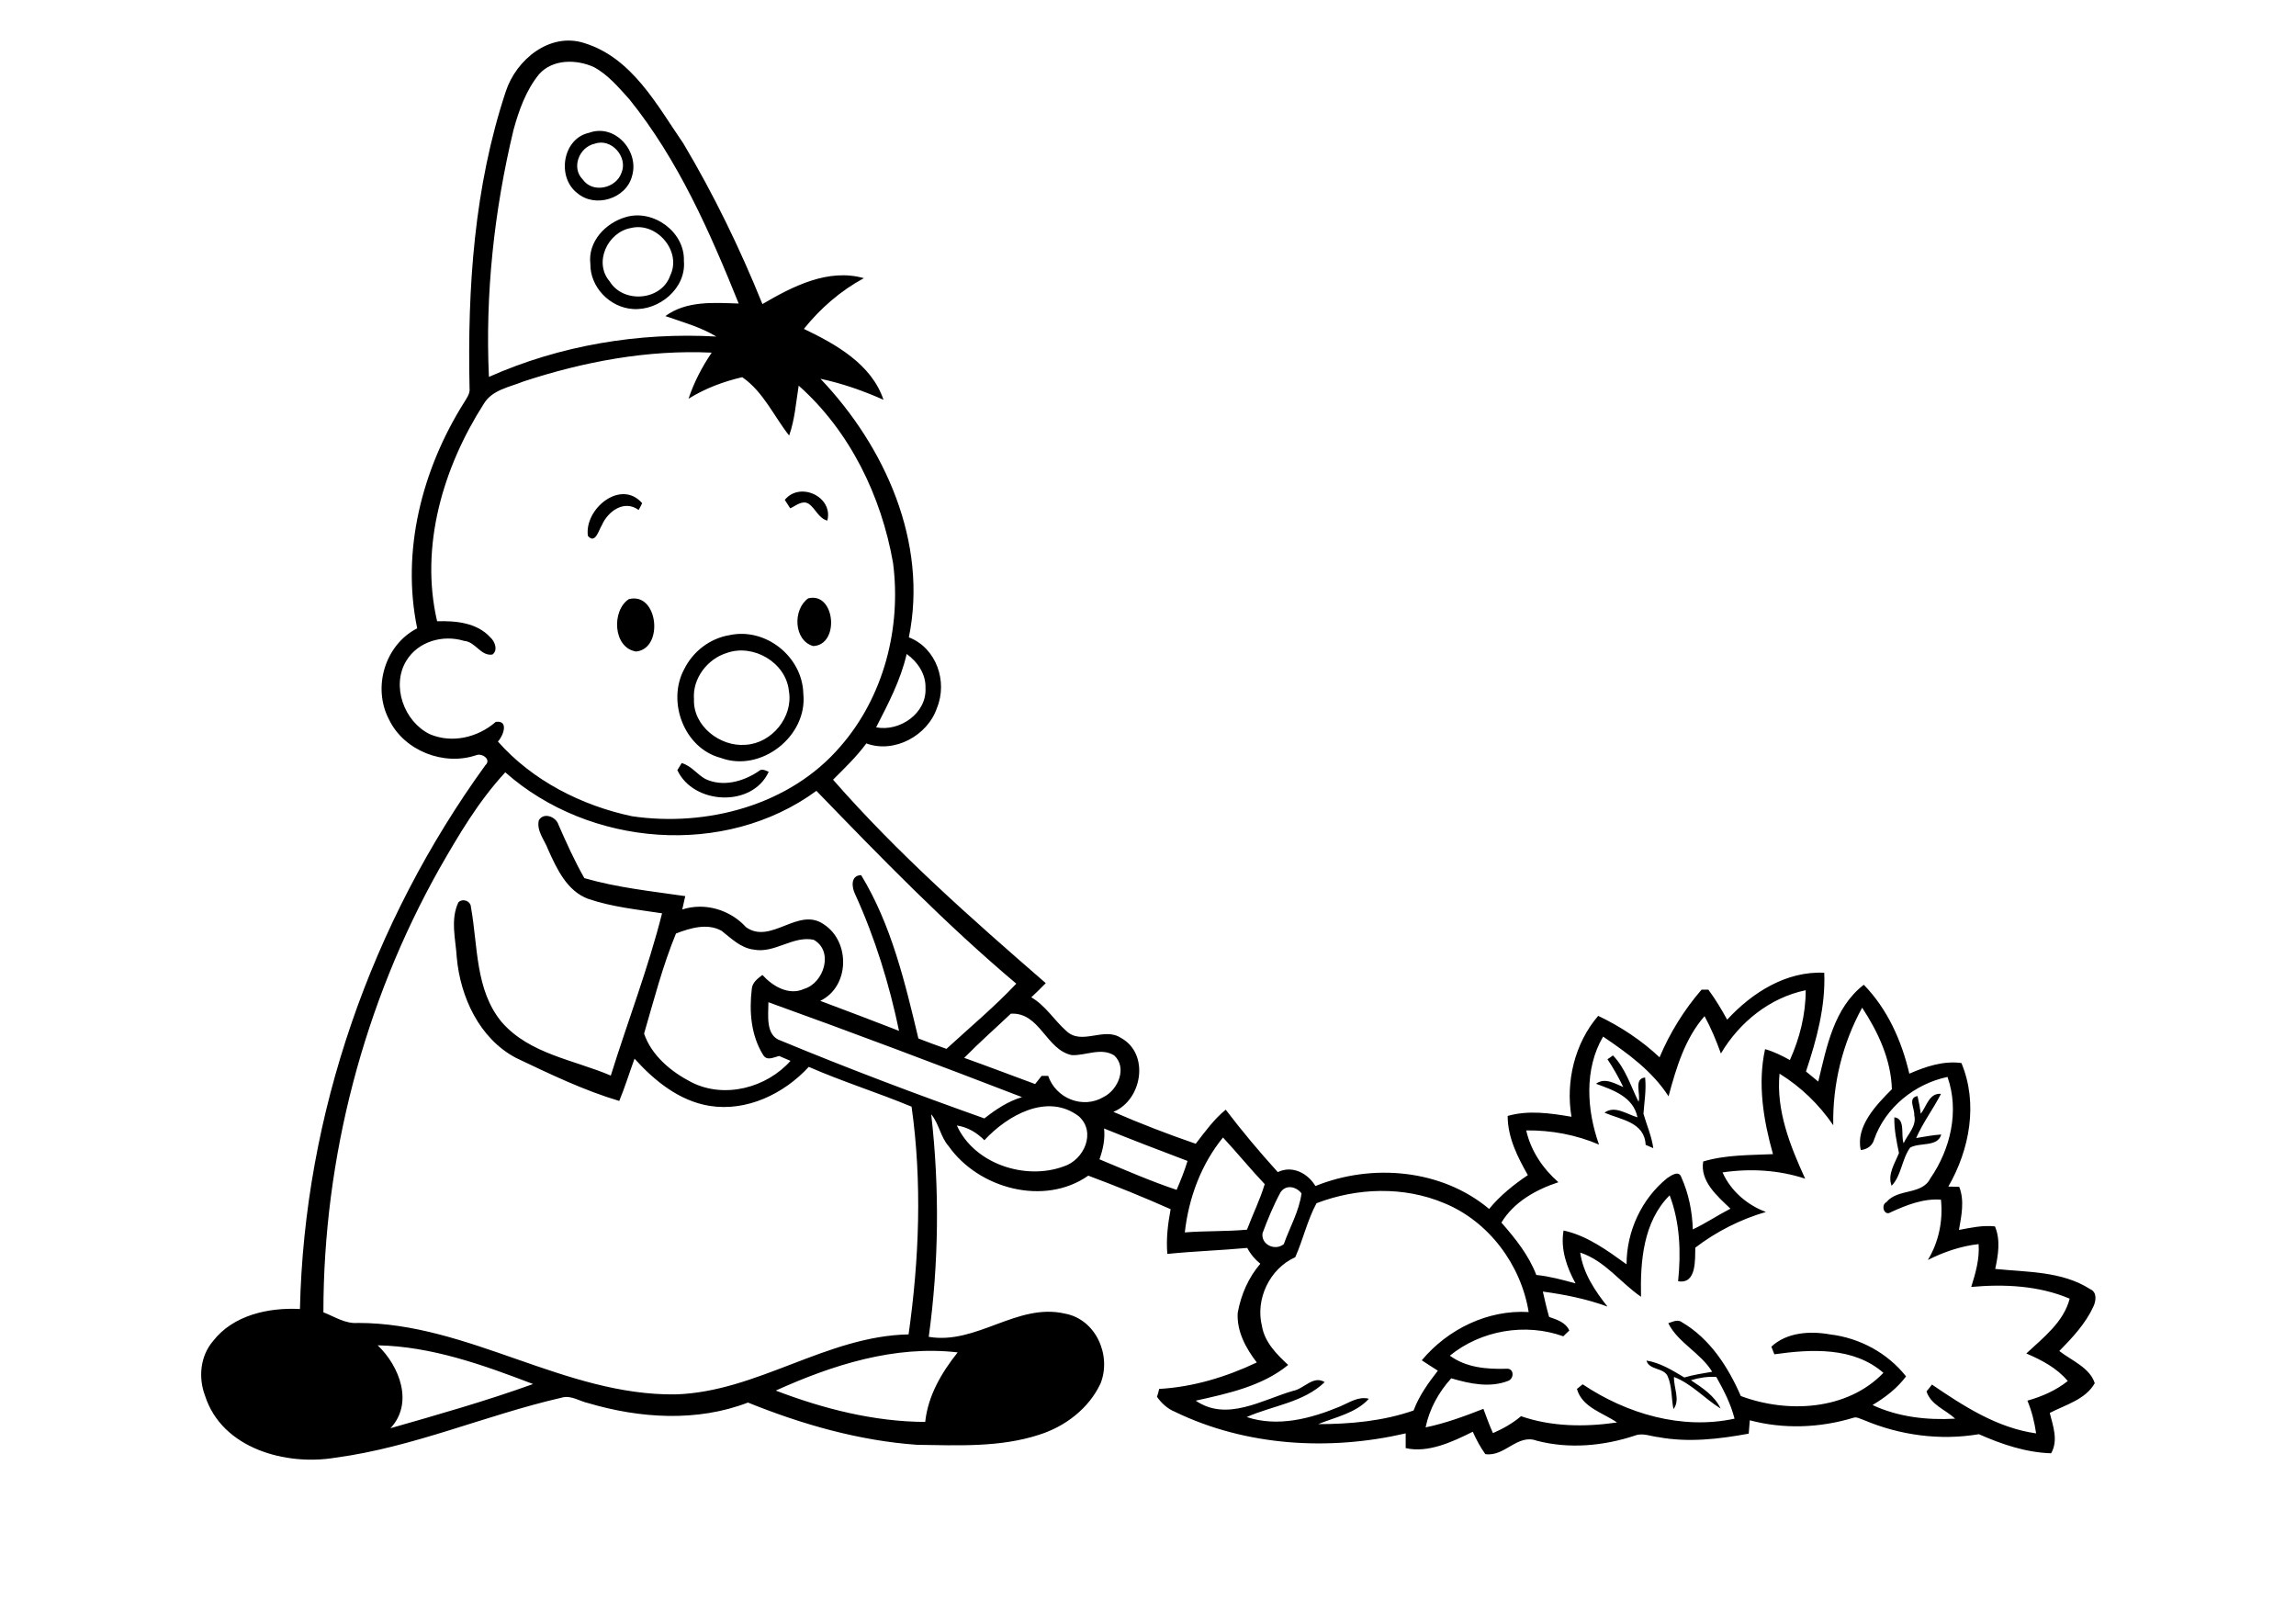 <?xml version="1.0" encoding="utf-8"?>
<!-- Generator: Adobe Illustrator 21.0.2, SVG Export Plug-In . SVG Version: 6.00 Build 0)  -->
<svg version="1.2" baseProfile="tiny" id="Layer_1" xmlns="http://www.w3.org/2000/svg" xmlns:xlink="http://www.w3.org/1999/xlink"
	 x="0px" y="0px" viewBox="0 0 842 595" overflow="scroll" xml:space="preserve">
<g>
	<path d="M704.4,408.4c2.1-2.7,3.1-7.7,7.4-7.3c-2.8,5.5-6.6,10.5-9.1,16.2c3.1-0.5,6.1-1.1,9.2-1.3c-1.3,4.7-7.8,2.8-11.4,4.8
		c-3.1,4.3-3.2,10.3-6.8,14c-1.6-4.2,1.2-8.2,2.7-12c-0.9-4.3-1.8-8.7-1.7-13.1c4.2,0.5,2.3,6.5,3.4,9.5c1.5-3.3,4.9-6.3,3.9-10.3
		c0.2-2.5-2.5-6.3,1.2-7C703.7,404,704.1,406.2,704.4,408.4 M589.5,388.4c0.5-0.3,1.5-1,2-1.4c4.6,4.7,6.5,11.2,9.4,17
		c0.9-2.8-1.9-8.5,2.4-8.9c0.5,4.5-0.3,8.9-0.6,13.3c1.2,4.2,3,8.2,3.6,12.6c-1-0.4-1.9-0.8-2.8-1.2c-0.4-8.4-9.1-9.2-15.1-11.8
		c3.8-2.8,8.2,0.6,12.1,1.7c-1.5-7.5-8.9-10-15.2-12.3c3.2-2.4,6.9-0.1,10,1.2C593.6,395.1,591.7,391.7,589.5,388.4 M250,279.8
		c3.5,1,5.6,4.1,8.6,5.8c6.4,3.1,14,1,19.6-2.8c1.1-1.1,2.5-0.3,3.7,0.2c-6,13.2-27.6,12.1-33.5-0.6
		C248.8,281.8,249.6,280.5,250,279.8 M266.6,239.4c-7.2,2.2-12.7,9.4-12.1,17c-0.4,9.8,9.6,17.5,18.9,16.7
		c9.6-0.5,17.6-10.2,15.9-19.8C288.2,242.9,276.3,236,266.6,239.4 M267.5,232.9c13.3-2.9,26.8,7.9,27.1,21.5
		c1.6,15.6-15.6,29-30.3,23.5c-13.4-3.5-19.8-20.6-13.4-32.5C254.1,238.9,260.3,234.1,267.5,232.9 M296.4,219.4
		c9.9-2.5,11.7,17.1,1.8,17.5C291,234.8,290.7,223.4,296.4,219.4 M230.6,219.7c10.7-2.8,13,18.1,2.7,19.2
		C224.8,237.6,224.2,223.9,230.6,219.7 M215.6,196.5c-1.4-9.8,12-21,19.9-12c-0.3,0.6-0.9,1.9-1.3,2.5c-5.3-3.9-11.3,0.5-13.5,5.6
		C219.6,194.3,218.3,199.7,215.6,196.5 M287.8,183.3c5.6-6.9,17.9-1.1,15.6,7.6c-3.3-0.9-4.3-4.5-6.9-6.2c-2.3-1.4-4.7,0.8-6.7,1.7
		C289.1,185.4,288.5,184.3,287.8,183.3 M231.4,83.6c-8.6,1.5-13.8,12.7-7.8,19.6c5,8.2,19,7.1,22.2-2.2
		C250.1,92.1,240.8,81.3,231.4,83.6 M229.5,79.6c10-3,21.7,5.4,21.3,16.1c0.9,10-9.1,18.3-18.7,17.6c-8.4-0.5-15.7-8-15.6-16.5
		C215.5,88.6,222.1,81.7,229.5,79.6 M218.1,52.7c-5.7,1.2-8.7,8.8-4.4,13.1c3.6,5.2,12.2,3.3,14.2-2.4
		C230.4,57.6,224.2,50.5,218.1,52.7 M216,48.7c9.5-3.5,18.5,6.7,15.8,15.8c-2.1,8.4-13.6,11.9-20.1,6.3
		C204.1,65,206.3,50.8,216,48.7 M284.5,509.9c17.5,6.7,36,11.4,54.8,11.5c1-9.6,6-18.1,11.9-25.5
		C328.1,493.2,305.3,500.5,284.5,509.9 M138.5,493.3c8,7.6,13.3,21.2,4.7,30.4c17.5-5,35.1-10,52.3-16.2
		C177.2,500.5,158.3,493.7,138.5,493.3 M482.8,441.2c-3.4,6.3-4.9,13.3-7.8,19.8c-9.4,4.2-14.7,15.4-12.2,25.3
		c1,5.9,5.4,10.3,9.6,14.2c-9.5,7.8-22.2,10.5-33.9,13.1c11.4,7.8,24.3-0.3,35.7-3.6c4-0.7,7.4-5.8,11.6-3.2
		c-7.8,7.5-19.1,8.6-28.6,12.8c11.4,3.8,23.5,0.6,34.3-3.9c3.3-1.4,6.7-3.8,10.5-2.8c-4.8,5.3-12.2,6.7-18.6,9.3
		c11.8,0,23.8-1.1,35-5c2-5.4,5.4-10.1,8.9-14.6c-2-1.3-4-2.5-5.9-3.8c9.5-11.4,24.2-18.6,39.2-17.7c-2.8-17.3-14.6-33.2-30.9-39.9
		C514.8,434.9,497.7,435.5,482.8,441.2 M469.6,437.2c-2.6,4.8-4.7,9.9-6.6,15c-0.6,4.2,4.6,6.6,7.8,4c2.2-6.2,5.6-12,6.5-18.6
		C475.4,435.1,471.6,434.2,469.6,437.2 M434.5,451.9c7.6-0.6,15.2-0.3,22.8-1c2.1-5.6,4.8-11,6.5-16.7c-5.3-5.6-10.1-11.5-15.3-17.1
		C440.5,426.9,435.9,439.3,434.5,451.9 M404.9,413.8c0.4,3.9-0.4,7.7-1.7,11.3c9.4,3.9,18.7,8,28.3,11.2c1.5-3.5,2.9-7,4-10.6
		C425.2,421.8,415,417.9,404.9,413.8 M361,418.1c-2.8-2.8-6.1-4.8-10.1-5.4c6.4,14.1,25.1,20.2,39.2,15c7.5-2.4,12-12.6,5.5-18.4
		C384.1,400.6,369.4,409,361,418.1 M370.7,371.7c-5.7,5.4-11.6,10.6-17.1,16.2c8.7,3.1,17.3,6.4,26,9.6c0.8-1,1.6-2,2.4-3
		c0.6,0,1.8,0,2.4,0c2.8,8.3,12.8,12.3,20.4,7.7c5.2-2.6,8.7-10.7,3.8-15.2c-4.8-3-10.4,0.1-15.5-0.1
		C383.6,385,381.4,371.1,370.7,371.7 M682.9,369.5c-7.2,13.1-10.9,28.1-10.6,43.1c-5.2-7.6-11.9-14.1-19.7-18.9
		c-1.3,13.5,3.9,26.5,9.4,38.5c-9.7-3.2-20.1-3.8-30.3-2.3c3,6.8,9.1,12,15.9,14.5c-9.3,2.7-18.2,7.2-25.9,13.1
		c-0.1,4.4,0.5,13.5-6.3,12.3c1.1-10.6,0.7-21.5-3.1-31.5c-9.7,9.7-10.8,24.2-10.5,37.2c-7.6-5.2-13.2-13.2-22.3-16.2
		c1.1,7.6,5.4,14,10,19.8c-7.6-2.8-15.6-4.4-23.7-5.5c0.7,3.1,1.4,6.2,2.3,9.3c2.9,1,6.1,2,7.4,5c-0.8,0.7-1.5,1.4-2.2,2.1
		c-13.9-5-30.2-2.2-41.6,7.1c6,4.4,13.5,5,20.7,4.8c2.8-0.3,3,3.4,0.8,4.4c-6.8,2.7-14.2,1.1-21-0.9c-4.6,5.1-8,11.2-9.4,18
		c7.3-1.5,14.3-4.1,21.2-6.8c1.1,3,2.2,6,3.5,8.9c3.7-1.6,7.2-3.6,10.3-6.2c11.3,3.9,23.5,4,35.2,2.3c-5.2-3.6-12.8-5.5-14.7-12.3
		c0.5-0.4,1.6-1.3,2.1-1.7c16.1,10.8,36.4,16.8,55.7,12.6c-1.4-5.5-4-10.5-6.7-15.3c-3.2-0.2-6.3,0.3-9.3,1.2
		c4.2,2.8,8.7,5.7,10.9,10.4c-5.8-3.6-10.5-9-17.1-11.6c-0.2,3.8,2.4,8.5-0.2,11.8c-0.8-4-0.5-8.3-2.1-12c-1.4-3.3-6.8-2.2-7.8-5.8
		c5.1,0.8,9.5,3.6,13.9,6.2c3.3-1,6.8-1.5,10.2-2.1c-4.3-7-12.5-10.6-16.1-17.8c1.6-0.5,3.5-1.6,5.1-0.3c10.2,6,16.9,16.4,21.5,27
		c17.1,6.4,39,5.3,52.3-8.5c-11-9.6-26.5-8.7-40-6.8c-0.4-0.9-0.7-1.9-1.1-2.8c5.7-5.3,14.2-5.8,21.5-4.5
		c10.9,1.3,21.1,6.8,27.9,15.4c-3.3,4.4-7.6,7.7-12.3,10.5c9.4,4.4,20,5.6,30.3,5c-3.5-3.3-8.9-5-10.5-10c0.5-0.6,1.5-1.8,2-2.5
		c11.6,7.9,23.9,15.9,38.2,17.9c-0.6-4.1-1.6-8.2-3.2-12c5.3-1.5,10.4-3.7,14.8-7.2c-4-4.8-9.6-7.7-15.2-10.1
		c6.2-5.8,13.7-11.5,15.9-20.1c-11.3-4.8-24-5.4-36.1-4.3c1.6-5.1,3.1-10.3,2.7-15.7c-6.5,0.7-12.8,2.9-18.6,5.8
		c4-6.6,5.6-14.4,4.8-22.1c-6.5-0.5-12.7,2-18.4,4.6c-2.4,1.6-3.8-2.6-1.6-3.7c4.2-5.1,13-2.5,16.1-8.7c7.4-10.7,10.7-24.7,6.3-37.2
		c-12,2.5-22.8,11.2-26.9,22.9c-0.6,2.3-2.6,3.7-4.9,3.9c-2-8.6,5.7-16.6,11.4-22.3C693.5,388.6,688.8,378.5,682.9,369.5
		 M281.8,367.5c0,4.7-1.2,12.3,4.6,14.1c24.6,10.2,49.5,19.6,74.6,28.5c4.2-3.3,8.7-6.3,13.8-7.8
		C343.9,390.4,312.9,378.7,281.8,367.5 M631.1,386.3c-1.7-4.7-3.6-9.3-6-13.7c-7.2,8.2-10.4,19-13.2,29.4c-6-9.3-15-15.8-24-21.9
		c-7,11.9-6,27-1.5,39.6c-8.4-3.6-17.5-5.3-26.7-5.2c1.7,7.5,6.1,14,11.8,19c-8.2,2.7-16.3,7.2-20.9,14.8c5.1,5.8,10,11.9,12.8,19.2
		c4.9,0.5,9.7,1.8,14.4,3.1c-3.2-5.8-5.6-12.6-4.4-19.4c8.7,1.9,16,7.3,23.1,12.4c0-12.1,5.5-24,14.9-31.6c1.5-1,4.3-3,5.2-0.3
		c2.7,6,4,12.6,4.2,19.1c4.7-2.2,9.1-5.2,13.8-7.6c-4.8-4.6-11.2-10-10-17.3c8.3-2.5,17.1-2.3,25.6-2.7c-3.5-12.4-5.7-25.8-2.9-38.5
		c3.2,0.9,6.2,2.4,9.1,4c3.6-8,5.8-16.7,5.8-25.6C649.1,365.8,637.9,374.8,631.1,386.3 M247.9,342.3c-4.9,11.9-8.1,24.4-11.7,36.7
		c2.7,8,9.9,14,17.3,17.8c12.1,6.2,27.6,2.1,36.4-7.8c-1.4-0.6-2.8-1.2-4.2-1.8c-2,0.5-4.4,1.9-5.8-0.3c-4.5-7.2-5.2-16-4.2-24.3
		c0.2-2.4,2.2-3.8,3.9-5.1c3.7,4.1,9.7,7.7,15.3,5.1c7.2-2.1,11-13.8,3.5-18c-7.6-1.6-14.3,5.1-22,3.6c-4.8-0.6-8.2-4.1-11.8-6.9
		C259.4,338.4,253.1,340.3,247.9,342.3 M161.2,318.4c-27.8,49.4-42.6,106.1-42.6,162.8c4.1,1.6,8.1,4.3,12.7,3.9
		c40.6,0,75.8,26.7,116.4,26.2c30-0.9,55.3-21.4,85.5-22c3.9-27.6,5-55.8,1.1-83.5c-12.5-5.2-25.4-9.2-37.7-14.6
		c-9.1,9.9-22.8,16.5-36.4,14.3c-11.1-1.8-20.2-9.2-27.5-17.3c-1.9,5.2-3.5,10.4-5.6,15.5c-13.1-3.9-25.5-9.9-37.9-15.8
		c-13.4-7.1-20.4-22.3-21.7-36.9c-0.4-6.6-2.4-13.8,0.6-20.1c1.5-1.6,4.5-0.6,4.6,1.7c2.6,14.2,1.5,30.4,11.3,42.2
		c10.2,11.7,26.4,13.8,40,19.6c6.2-19.9,13.7-39.3,18.8-59.5c-9.1-1.4-18.3-2.3-27.1-5.3c-7.8-2.9-11.5-11-14.7-18.1
		c-1.3-3.5-4.3-6.8-3.4-10.7c1.8-3.1,6.3-1.3,7.2,1.6c2.9,6.6,5.9,13.3,9.5,19.6c12.1,3.5,24.6,4.8,37,6.6c-0.4,1.6-0.7,3.3-1.1,4.9
		c8.3-2.7,17.6,0.1,23.4,6.5c9.2,6.5,19.2-7.7,28.6-1c9.7,6.4,9.4,22.8-1.4,28c9.7,3.6,19.3,7.3,28.9,11
		c-3.6-17.2-8.8-34.1-16.1-50.1c-1.3-2.6-1.7-6.9,2.2-7c11.1,18.2,16.1,39.4,21,59.9c3.4,1.3,6.8,2.6,10.3,3.8
		c8.6-7.9,17.6-15.4,25.6-23.9c-26-21.9-49.7-46.3-73.3-70.7c-33.6,24.6-83.3,20.5-114.1-6.8C175.4,293.9,168.2,306.2,161.2,318.4
		 M332.5,239.8c-2.2,9.6-6.8,18.3-11.2,26.9c8.7,1.7,18.6-5.2,18.1-14.4C339.6,247.2,336.5,242.7,332.5,239.8 M191.9,139.9
		c-5.1,2.1-11.4,3-14.5,8.2c-14.9,23.3-23.5,52.2-17.1,79.7c6.8-0.2,14.6,0.5,19.5,5.9c1.7,1.5,2.9,4.7,0.8,6.3
		c-4.3,0.7-6.2-4.7-10.4-5c-7.8-2.4-16.9,0.2-21.2,7.3c-5.6,9.2-0.8,22.3,8.6,26.9c8.2,3.5,17.7,1.2,24.2-4.5
		c4.9-0.7,2.8,5.1,0.8,7.2c12.6,14.3,30.7,23.5,49.2,27.4c27.4,4,57.9-4,76.4-25.6c15.9-18.2,22.4-43.5,19.3-67.3
		c-4.3-24.5-15.8-48.3-34.6-65c-1,6.1-1.4,12.4-3.5,18.3c-5.7-7.2-9.4-16-17.2-21.4c-6.9,1.6-13.6,4.1-19.7,7.9
		c2-6,4.9-11.6,8.5-16.9C237.5,128.2,214.1,132.6,191.9,139.9 M197.7,27.2c-4.8,5.9-7.4,13.2-9.4,20.5c-7.1,29.6-10.4,60.1-9,90.5
		c26.1-11.6,55-16.4,83.4-14.8c-5.8-3.5-12.4-5.3-18.7-7.5c7.8-5.7,17.8-4.9,26.9-4.6c-10.6-26.3-22.2-52.7-40.1-74.9
		c-3.9-4.3-7.8-9-13-11.8C211.4,21.7,202.7,21.6,197.7,27.2 M185.5,33.5c3.8-11.6,16.1-21.8,28.8-17.7c17.5,5.4,26.6,22.7,36.3,36.8
		c11.2,18.8,20.8,38.6,29,58.9c11.1-6.5,24.1-13.2,37.2-9.5c-8.5,4.6-15.9,11-22,18.6c11.7,5.6,24.8,12.9,29.2,26
		c-7.4-3.3-15.1-6-23.1-7.7c23.7,24.9,39.5,60.1,32.4,94.8c10.1,3.9,14.3,16.2,10.3,25.9c-3.4,10.1-15.6,16.8-25.9,13
		c-3.6,4.9-7.9,9-12.2,13.3c23.7,27.1,50.8,51,78,74.6c-1.7,1.8-3.5,3.5-5.3,5.2c5.2,3,8.4,8.4,12.8,12.3c5.7,5.5,13.8-1.6,20.1,2.6
		c10.6,5.8,7.8,22.8-2.8,27.1c9.9,4.3,20,8.2,30.2,11.7c3.4-4.4,6.7-9,11-12.5c6,7.9,12.4,15.5,19.1,22.9c5.3-2.6,11,0.4,13.8,5.1
		c20.7-8.4,46.3-6.2,63.7,8.4c4-4.9,9-8.9,14.2-12.4c-3.8-6.7-7.4-13.8-7.4-21.7c7.6-2.2,15.7-1,23.4,0.3c-2.2-12.9,1.2-27,9.8-37
		c8.2,3.9,15.9,9,22.5,15.2c3.8-9,9-17.4,15.4-24.8c0.6,0,1.8,0,2.5,0c2.6,3.5,4.8,7.2,6.9,11c9.1-9.9,21.7-17.9,35.6-17.2
		c0.5,12.4-2.8,24.5-6.7,36.2c1.5,1.2,3,2.5,4.5,3.7c3.1-12.7,5.7-27,16.7-35.5c8.7,8.9,13.9,20.6,16.7,32.6
		c6-2.6,12.4-4.8,19.1-3.9c6.2,14.8,3,31.8-4.8,45.3c1.3,0,2.6,0.1,4,0.1c2,5.1,0.8,10.6-0.1,15.8c4.3-0.8,8.7-1.8,13.2-1.3
		c2.1,5,1.2,10.4,0.1,15.6c11.8,1.2,24.5,0.8,34.8,7.4c2.6,1.1,2.2,4.3,1.2,6.4c-2.9,6.3-7.7,11.4-12.5,16.3
		c4.5,3.5,11.2,6.1,13,11.8c-3.4,6-10.7,7.9-16.5,10.9c1.2,4.8,3.2,10.1,0.5,14.8c-9.3-0.3-18.1-3.3-26.5-7
		c-14.2,2.4-29,0.4-42.2-5.2c-1.3-0.4-2.6-1.3-3.9-0.8c-12.2,3.7-25.5,4.2-37.9,0.9c-0.1,1.6-0.3,3.2-0.4,4.9
		c-10.9,2-22.1,3.3-33,1.3c-2.9-0.3-5.9-1.7-8.7-0.6c-11.5,3.8-24.1,5-36,1.9c-7.1-2.7-11.8,6-18.9,4.9c-1.8-2.5-3.3-5.3-4.6-8.2
		c-7.4,3.7-16.4,7.9-24.6,6c0-1.8,0-3.6,0-5.4c-28,6.5-58.6,4.7-84.6-7.9c-2.7-1.1-4.9-3.1-6.6-5.5c0.3-1,0.6-1.9,0.8-2.9
		c12.5-0.7,24.6-4.4,35.8-9.7c-4-5.2-7.4-11.4-7-18.2c1.2-6.6,3.9-12.9,8.3-18c-2-1.6-3.6-3.5-4.8-5.8c-9.7,0.9-19.5,1.2-29.3,2.2
		c-0.5-5.5,0.2-11,1.2-16.4c-9.9-4.4-20-8.5-30.2-12.3c-16.1,11.3-40.2,4.8-51.2-10.8c-3-3.4-3.5-8.2-6.4-11.7
		c3.1,27.1,2.8,54.6-0.9,81.6c17.6,3,32.4-12.6,50-8.5c11.3,2.1,17.1,15.3,13,25.6c-4.3,9.2-13,15.8-22.5,18.8
		c-14.4,4.7-29.8,3.9-44.7,3.7c-21.4-1.5-42.3-7.5-62.1-15.5c-18.7,7.2-39.7,5.8-58.6,0.2c-3.2-0.7-6.3-3-9.7-2
		c-27.9,6.4-54.4,18.2-82.9,22c-18.2,3.1-41.7-3.3-47.9-22.7c-2.5-6.6-1.8-14.5,2.9-20c7.4-9.6,20.4-12.4,31.9-11.8
		c1.6-71.4,26.2-141.7,68-199.4c2.3-2.1-1.2-4.5-3.3-3.7c-11.9,4.1-26.5-1.6-32-13c-6.2-11.7-1.6-27.4,10.3-33.5
		c-5.9-28.4,1.8-58.2,17-82.5c1-1.7,2.5-3.5,2.2-5.6C171.4,105.5,173.9,68.4,185.5,33.5"/>
</g>
</svg>
